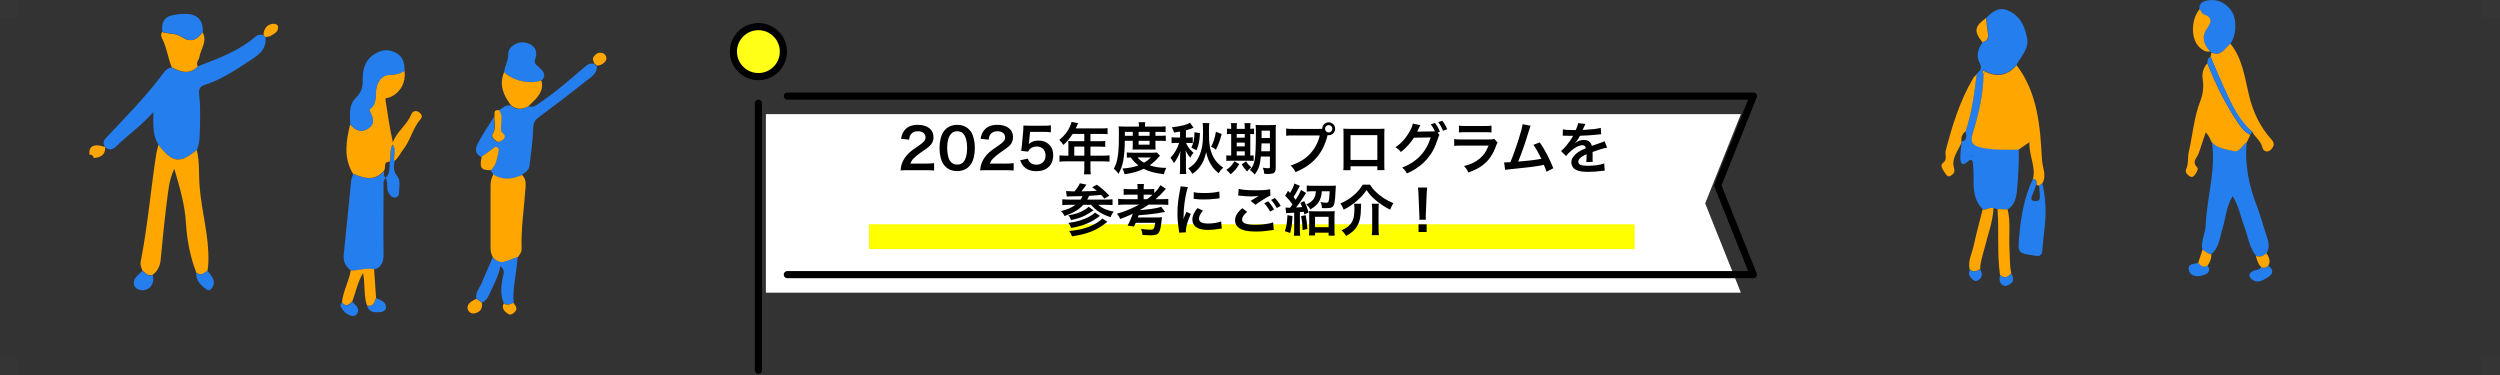 <?xml version="1.0" encoding="UTF-8"?>
<svg width="1332px" height="200px" viewBox="0 0 1332 200" version="1.1" xmlns="http://www.w3.org/2000/svg" xmlns:xlink="http://www.w3.org/1999/xlink">
    <rect x="0" y="0" width="1332" height="200" fill="#333333" stroke="none"/>
    <!-- Generator: Sketch 51.3 (57544) - http://www.bohemiancoding.com/sketch -->
    <title>recommend_program_h2_pc-2025end</title>
    <desc>Created with Sketch.</desc>
    <defs></defs>
    <g id="Page-1" stroke="none" stroke-width="1" fill="none" fill-rule="evenodd">
        <g id="recommend_program_h2_pc-2025end">
            <polygon id="Shape" fill="#FFFFFF" fill-rule="nonzero" points="408.068 60.796 927.548 60.796 908.519 108.368 927.548 155.939 408.068 155.939"></polygon>
            <circle id="Oval" stroke="#000000" stroke-width="3.8" fill="#FFFF17" fill-rule="nonzero" stroke-linecap="round" cx="404.072" cy="27.496" r="13.32"></circle>
            <polyline id="Shape" stroke="#000000" stroke-width="3.8" stroke-linecap="round" stroke-linejoin="round" points="419.485 51.187 934.208 51.187 915.179 98.758 934.208 146.33 419.485 146.33"></polyline>
            <path d="M404.072,54.993 L404.072,197.326" id="Shape" stroke="#000000" stroke-width="3.8" stroke-linecap="round"></path>
            <polygon id="Shape" fill="#FFFF00" fill-rule="nonzero" points="462.965 119.499 870.938 119.499 870.938 132.724 462.965 132.724"></polygon>
            <path d="M186.956,144.046 C184.006,141.953 182.769,139.289 183.15,135.483 C184.577,122.544 185.719,109.605 187.051,96.665 C187.146,95.238 187.812,93.906 188.193,92.574 C193.901,95.048 199.61,96.855 204.747,91.147 C204.557,92.479 204.177,93.906 205.604,94.762 C207.792,92.289 207.507,89.149 207.697,86.199 C208.553,83.25 207.411,79.92 209.314,76.971 C211.503,79.92 209.6,83.06 210.171,85.914 C209.79,88.768 209.409,91.242 211.693,93.906 C213.405,95.904 212.739,99.139 212.644,101.803 C212.644,103.23 212.549,104.847 210.741,105.228 C208.934,105.513 207.982,104.277 207.126,102.849 C205.604,100.471 206.936,97.521 205.509,94.762 C203.891,96.475 204.367,98.283 204.367,99.9 C204.367,111.793 204.177,123.591 204.367,135.483 C204.367,139.575 203.32,142.334 199.419,143.571 C195.233,142.524 191.237,144.427 187.051,144.141 L186.956,144.046 Z" id="Shape" fill="#247EED" fill-rule="nonzero"></path>
            <path d="M210.075,85.914 C209.505,83.06 211.407,80.015 209.219,76.971 C207.316,80.015 208.553,83.345 207.602,86.199 C203.891,86.009 205.794,89.625 204.557,91.052 C199.515,96.76 193.806,94.953 188.002,92.479 C182.96,84.011 184.387,75.068 186.575,66.219 C189.144,69.359 192.284,70.786 195.994,68.503 C199.705,66.219 198.944,62.985 197.231,59.75 C196.946,59.179 196.47,58.513 197.041,58.037 C201.322,54.897 199.515,49.855 200.751,45.764 C201.893,41.768 204.557,39.77 208.077,39.77 C210.932,39.77 213.215,39.104 215.499,37.677 C216.45,44.051 213.12,49.855 207.126,52.043 C206.365,52.329 205.128,51.758 205.413,53.375 C206.555,60.796 207.602,68.313 209.314,75.829 C211.407,70.025 216.735,66.695 219.019,61.177 C219.685,59.369 221.397,58.513 223.205,59.75 C224.442,60.606 225.393,61.938 224.157,63.365 C219.875,68.217 218.733,74.877 214.642,79.92 C213.12,81.823 212.169,84.392 209.98,85.819 L210.075,85.914 Z" id="Shape" fill="#FFA700" fill-rule="nonzero"></path>
            <path d="M215.594,37.772 C213.31,39.199 210.932,39.865 208.173,39.865 C204.652,39.865 201.988,41.863 200.847,45.859 C199.705,49.95 201.513,54.993 197.136,58.132 C196.47,58.608 197.041,59.274 197.326,59.845 C199.039,63.08 199.8,66.315 196.089,68.598 C192.379,70.881 189.239,69.454 186.67,66.315 C186.48,61.272 185.529,56.134 189.715,51.948 C191.903,49.76 193.33,47.191 193.235,43.575 C193.045,38.057 193.996,32.634 198.944,29.209 C202.654,26.64 206.555,25.879 210.646,27.972 C214.642,29.97 215.784,33.585 215.499,37.867 L215.594,37.772 Z" id="Shape" fill="#247EED" fill-rule="nonzero"></path>
            <path d="M186.956,144.046 C191.142,144.332 195.138,142.429 199.324,143.475 C199.705,148.613 199.99,153.656 200.371,158.793 C199.515,161.172 198.944,163.741 195.519,162.789 C193.711,157.557 194.662,151.848 193.425,145.473 C190.286,150.801 189.525,156.034 187.622,160.696 C185.909,162.409 184.197,163.741 182.199,161.172 C182.769,155.178 185.909,149.945 186.861,144.141 L186.956,144.046 Z" id="Shape" fill="#FFA700" fill-rule="nonzero"></path>
            <path d="M195.519,162.789 C198.849,163.741 199.515,161.077 200.371,158.793 C202.559,160.03 205.604,160.411 205.699,163.836 C205.699,165.073 204.462,166.024 203.13,166.215 C200.085,166.5 196.851,166.881 195.519,162.885 L195.519,162.789 Z" id="Shape" fill="#247EED" fill-rule="nonzero"></path>
            <path d="M182.294,161.172 C184.292,163.836 186.004,162.504 187.717,160.696 C189.049,162.504 191.713,163.741 190.571,166.69 C190.095,167.832 188.859,168.593 187.431,168.308 C184.672,167.642 182.769,165.834 181.533,163.265 C181.152,162.409 181.723,161.743 182.294,161.172 Z" id="Shape" fill="#247EED" fill-rule="nonzero"></path>
            <path d="M1178.535,75.829 C1180.723,90.766 1175.775,105.228 1175.205,120.07 C1175.014,124.447 1172.541,128.538 1173.397,133.01 C1174.919,133.866 1176.156,135.293 1178.059,135.483 C1182.435,131.963 1182.626,126.635 1184.148,121.878 C1185.861,116.36 1186.051,110.271 1189.571,104.467 C1192.806,109.795 1193.757,115.218 1195.66,120.356 C1197.658,125.684 1198.324,131.583 1201.94,136.245 C1204.223,137.577 1205.936,136.245 1207.648,134.913 C1209.075,132.344 1208.98,129.87 1208.124,127.111 C1206.221,121.688 1204.794,116.074 1202.796,110.746 C1198.419,99.424 1195.755,87.912 1197.087,75.639 C1194.614,77.161 1193.377,81.347 1189.952,80.396 C1186.051,79.349 1181.579,79.159 1178.535,75.734 L1178.535,75.829 Z" id="Shape" fill="#247EED" fill-rule="nonzero"></path>
            <path d="M493.199,90.676 L483.645,90.676 C481.323,90.676 480.847,90.706 479.805,90.825 C479.984,89.129 480.192,88.087 480.579,87.015 C481.383,84.843 482.722,82.938 484.657,81.182 C485.699,80.259 486.592,79.575 489.568,77.58 C492.306,75.705 493.14,74.723 493.14,73.205 C493.14,71.181 491.562,69.931 489.032,69.931 C487.306,69.931 485.996,70.526 485.252,71.687 C484.746,72.402 484.538,73.056 484.33,74.425 L480.073,73.919 C480.49,71.657 481.026,70.437 482.127,69.157 C483.615,67.431 485.967,66.508 488.943,66.508 C494.152,66.508 497.366,69.008 497.366,73.086 C497.366,75.051 496.711,76.479 495.253,77.848 C494.419,78.622 494.122,78.86 490.252,81.509 C488.943,82.432 487.455,83.682 486.711,84.486 C485.818,85.438 485.461,86.033 485.014,87.164 L493.348,87.164 C495.223,87.164 496.711,87.075 497.693,86.926 L497.693,90.855 C496.294,90.736 495.104,90.676 493.199,90.676 Z M509.956,91.153 C507.426,91.153 505.283,90.319 503.706,88.742 C502.813,87.849 502.128,86.807 501.741,85.736 C500.967,83.622 500.58,81.301 500.58,78.89 C500.58,75.735 501.295,72.461 502.396,70.645 C504.003,67.967 506.682,66.508 509.986,66.508 C512.516,66.508 514.688,67.342 516.266,68.919 C517.159,69.812 517.843,70.854 518.23,71.925 C519.004,74.009 519.391,76.39 519.391,78.83 C519.391,82.491 518.587,85.706 517.189,87.641 C515.522,89.962 513.051,91.153 509.956,91.153 Z M509.986,87.7 C511.295,87.7 512.456,87.254 513.2,86.45 C514.54,85.051 515.284,82.283 515.284,78.801 C515.284,75.348 514.54,72.64 513.2,71.181 C512.486,70.378 511.295,69.931 509.956,69.931 C508.527,69.931 507.486,70.407 506.622,71.449 C505.313,72.997 504.658,75.437 504.658,78.682 C504.658,81.807 505.224,84.396 506.176,85.765 C507.099,87.075 508.349,87.7 509.986,87.7 Z M535.582,90.676 L526.028,90.676 C523.707,90.676 523.231,90.706 522.189,90.825 C522.367,89.129 522.576,88.087 522.963,87.015 C523.766,84.843 525.106,82.938 527.04,81.182 C528.082,80.259 528.975,79.575 531.951,77.58 C534.69,75.705 535.523,74.723 535.523,73.205 C535.523,71.181 533.945,69.931 531.416,69.931 C529.689,69.931 528.38,70.526 527.636,71.687 C527.13,72.402 526.921,73.056 526.713,74.425 L522.457,73.919 C522.873,71.657 523.409,70.437 524.51,69.157 C525.999,67.431 528.35,66.508 531.326,66.508 C536.535,66.508 539.749,69.008 539.749,73.086 C539.749,75.051 539.095,76.479 537.636,77.848 C536.803,78.622 536.505,78.86 532.636,81.509 C531.326,82.432 529.838,83.682 529.094,84.486 C528.201,85.438 527.844,86.033 527.397,87.164 L535.731,87.164 C537.606,87.164 539.095,87.075 540.077,86.926 L540.077,90.855 C538.678,90.736 537.487,90.676 535.582,90.676 Z M543.529,85.378 L547.637,84.515 C547.905,85.378 548.113,85.765 548.53,86.242 C549.363,87.254 550.613,87.76 552.191,87.76 C555.137,87.76 557.072,85.795 557.072,82.849 C557.072,79.932 555.226,78.057 552.399,78.057 C550.941,78.057 549.631,78.533 548.708,79.426 C548.292,79.842 548.083,80.11 547.815,80.765 L544.095,80.408 C544.393,78.295 544.422,78.146 544.482,77.313 L545.166,69.931 C545.196,69.395 545.256,68.383 545.285,66.895 C546.178,66.955 546.863,66.985 548.44,66.985 L555.762,66.985 C557.816,66.985 558.56,66.955 559.899,66.746 L559.899,70.497 C558.59,70.318 557.429,70.259 555.792,70.259 L548.798,70.259 L548.321,75.467 C548.292,75.705 548.232,76.122 548.143,76.717 C549.601,75.467 551.179,74.902 553.232,74.902 C555.643,74.902 557.578,75.616 559.036,77.134 C560.495,78.563 561.149,80.348 561.149,82.73 C561.149,87.968 557.727,91.212 552.191,91.212 C549.244,91.212 547.041,90.379 545.404,88.623 C544.601,87.76 544.184,87.045 543.529,85.378 Z M569.245,82.938 L569.245,76.866 C569.245,76.211 569.215,75.765 569.156,75.14 C569.781,75.199 570.436,75.229 571.239,75.229 L577.728,75.229 L577.728,71.36 L571.507,71.36 C569.959,73.771 568.501,75.497 566.596,77.223 C565.733,75.943 565.406,75.556 564.394,74.574 C567.43,71.985 568.977,70.02 570.198,67.104 C570.614,66.151 570.823,65.526 570.912,64.931 L574.454,65.645 C574.275,66.002 574.216,66.092 574.007,66.538 C573.978,66.627 573.68,67.252 573.144,68.413 L587.074,68.413 C588.472,68.413 589.217,68.383 590.109,68.264 L590.109,71.509 C589.187,71.39 588.413,71.36 587.074,71.36 L581.002,71.36 L581.002,75.229 L585.794,75.229 C587.163,75.229 587.966,75.199 588.859,75.08 L588.859,78.235 C587.966,78.146 587.163,78.116 585.883,78.116 L581.002,78.116 L581.002,82.938 L587.907,82.938 C589.276,82.938 590.229,82.878 591.151,82.759 L591.151,86.152 C590.229,86.033 589.187,85.974 587.907,85.974 L581.002,85.974 L581.002,89.694 C581.002,91.212 581.032,92.016 581.18,92.879 L577.549,92.879 C577.668,92.016 577.728,91.212 577.728,89.635 L577.728,85.974 L567.727,85.974 C566.418,85.974 565.465,86.033 564.483,86.152 L564.483,82.759 C565.435,82.878 566.388,82.938 567.727,82.938 L569.245,82.938 Z M572.37,82.938 L577.728,82.938 L577.728,78.116 L572.37,78.116 L572.37,82.938 Z M603.533,75.021 L599.306,75.021 C599.247,79.575 598.979,82.819 598.473,85.527 C597.937,88.325 597.283,90.2 595.943,92.611 C595.11,91.421 594.485,90.736 593.443,89.873 C594.425,88.057 594.901,86.748 595.288,84.783 C595.943,81.688 596.151,78.414 596.151,71.36 C596.151,69.157 596.122,68.383 596.032,67.312 C597.074,67.401 598.116,67.461 599.396,67.461 L606.807,67.461 L606.807,66.806 C606.807,66.151 606.747,65.675 606.658,65.109 L610.2,65.109 C610.081,65.615 610.051,66.092 610.051,66.836 L610.051,67.461 L617.433,67.461 C619.099,67.461 620.141,67.401 621.034,67.282 L621.034,70.378 C620.052,70.288 619.308,70.259 617.909,70.259 L615.617,70.259 L615.617,72.342 L618.474,72.342 C619.695,72.342 620.349,72.312 621.123,72.193 L621.123,75.14 C620.439,75.051 619.843,75.021 618.474,75.021 L615.617,75.021 L615.617,77.819 C615.617,78.563 615.647,79.188 615.706,79.694 C615.022,79.664 614.962,79.664 613.772,79.664 L605.497,79.664 C604.336,79.664 603.95,79.664 603.414,79.694 C603.473,79.188 603.533,78.444 603.533,77.819 L603.533,75.021 Z M599.336,72.342 L603.533,72.342 L603.533,70.259 L599.336,70.259 L599.336,72.342 Z M606.658,72.342 L612.492,72.342 L612.492,70.259 L606.658,70.259 L606.658,72.342 Z M606.658,75.021 L606.658,77.074 L612.492,77.074 L612.492,75.021 L606.658,75.021 Z M616.421,81.271 L618.028,82.997 C617.76,83.265 617.73,83.295 617.462,83.593 C615.855,85.468 614.337,86.837 612.551,88.057 C615.141,88.98 617.73,89.397 621.361,89.456 C620.796,90.557 620.439,91.51 620.111,92.819 C615.111,92.194 612.135,91.391 609.367,89.932 C606.271,91.421 603.711,92.165 599.187,92.849 C598.949,91.718 598.711,91.093 598.027,89.784 C601.777,89.516 604.069,89.039 606.539,88.117 C604.872,86.837 603.979,85.944 602.491,83.89 C601.449,83.92 601.003,83.95 600.378,84.009 L600.378,81.212 C601.122,81.331 601.985,81.36 603.563,81.36 L613.95,81.36 C615.17,81.36 615.706,81.331 616.421,81.271 Z M613.236,83.89 L606.093,83.89 C606.985,84.992 607.938,85.736 609.545,86.688 C611.123,85.765 611.896,85.17 613.236,83.89 Z M628.743,73.265 L628.743,70.11 C627.344,70.348 627.046,70.407 625.528,70.616 C625.26,69.604 625.171,69.366 624.397,67.818 C629.1,67.312 632.344,66.479 634.041,65.377 L635.916,68.056 C635.826,68.086 635.826,68.086 635.618,68.175 C635.559,68.175 635.201,68.324 634.576,68.562 C633.832,68.86 633.177,69.068 631.868,69.425 L631.868,73.265 L633.088,73.265 C634.249,73.265 634.814,73.235 635.499,73.116 L635.499,76.271 C634.785,76.182 634.1,76.152 633.058,76.152 L631.957,76.152 C632.255,76.955 632.404,77.253 632.88,77.967 C633.683,79.277 634.457,80.14 635.886,81.45 C635.112,82.313 634.844,82.7 634.189,84.009 C633.207,82.938 632.344,81.569 631.689,80.081 C631.779,81.063 631.868,82.491 631.868,83.741 L631.868,89.039 C631.868,90.825 631.898,91.748 632.046,92.7 L628.564,92.7 C628.683,91.718 628.743,90.766 628.743,89.039 L628.743,84.247 C628.743,82.878 628.802,81.569 628.951,80.348 C628.415,81.926 628.088,82.7 627.195,84.277 C626.481,85.587 626.183,85.974 625.469,86.867 C624.963,85.825 624.457,85.051 623.623,84.069 C625.647,82.015 627.463,78.89 628.237,76.152 L626.719,76.152 C625.737,76.152 624.963,76.211 624.219,76.301 L624.219,73.116 C625.052,73.235 625.707,73.265 626.808,73.265 L628.743,73.265 Z M647.851,70.199 L650.917,71.39 C650.083,74.634 649.309,76.807 647.821,79.783 C647.018,79.039 646.482,78.682 645.291,78.146 C646.571,75.765 647.226,73.711 647.851,70.199 Z M637.493,80.051 L634.755,78.652 C635.945,76.241 636.362,74.158 636.422,70.437 L639.339,70.973 C639.13,75.11 638.684,77.313 637.493,80.051 Z M640.767,65.556 L644.279,65.556 C644.19,66.33 644.13,67.788 644.13,70.169 C644.13,75.646 644.398,78.205 645.291,80.884 C646.035,83.116 647.256,85.259 648.655,86.748 C649.577,87.73 650.321,88.355 651.75,89.367 C650.649,90.289 650.143,90.885 649.25,92.343 C647.791,91.093 646.66,89.903 645.857,88.712 C644.22,86.361 643.357,84.307 642.642,81.063 C641.779,84.724 641.005,86.569 639.368,88.801 C638.208,90.379 637.077,91.421 635.291,92.611 C634.636,91.45 633.803,90.379 633.118,89.724 C635.797,88.087 637.434,86.331 638.684,83.712 C639.458,82.134 640.112,80.051 640.529,77.789 C640.827,76.062 640.976,73.949 640.976,70.616 C640.976,67.669 640.916,66.479 640.767,65.556 Z M676.603,83.414 L671.781,83.414 C671.334,88.117 670.59,90.289 668.507,92.968 C667.584,91.926 667.019,91.421 665.977,90.557 C667.435,88.92 668.12,87.402 668.537,85.021 C668.953,82.462 669.132,78.057 669.132,70.407 C669.132,68.383 669.102,67.55 668.983,66.538 C669.936,66.627 670.739,66.657 672.287,66.657 L676.603,66.657 C678.24,66.657 678.924,66.627 679.817,66.538 C679.728,67.282 679.698,68.175 679.698,69.812 L679.698,89.545 C679.698,91.004 679.281,91.926 678.448,92.284 C677.853,92.552 676.811,92.7 675.501,92.7 C675.144,92.7 675.085,92.7 673.626,92.611 C673.477,91.331 673.299,90.587 672.852,89.337 C674.192,89.575 674.787,89.635 675.472,89.635 C676.394,89.635 676.603,89.516 676.603,88.98 L676.603,83.414 Z M676.603,76.39 L672.138,76.39 C672.108,78.146 672.079,79.247 671.989,80.587 L676.603,80.587 L676.603,76.39 Z M676.603,73.533 L676.603,69.604 L672.168,69.604 L672.168,73.533 L676.603,73.533 Z M655.976,68.651 L655.976,68.145 C655.976,67.074 655.947,66.33 655.828,65.615 L659.072,65.615 C658.953,66.33 658.923,67.074 658.923,68.145 L658.923,68.651 L663.209,68.651 L663.209,68.145 C663.209,66.985 663.179,66.27 663.06,65.615 L666.304,65.615 C666.185,66.3 666.156,67.044 666.156,68.145 L666.156,68.651 C667.197,68.622 667.674,68.592 668.18,68.503 L668.18,71.509 C667.674,71.419 667.227,71.39 666.156,71.39 L666.156,82.878 C667.138,82.849 667.406,82.849 667.941,82.759 L667.941,85.736 C667.376,85.676 666.662,85.646 665.441,85.646 L655.679,85.646 C654.458,85.646 653.952,85.676 653.387,85.765 L653.387,82.759 C653.982,82.849 654.458,82.878 655.589,82.878 L655.976,82.878 L655.976,71.39 C654.726,71.39 654.25,71.419 653.714,71.509 L653.714,68.503 C654.22,68.622 654.726,68.651 655.976,68.651 Z M658.923,82.878 L663.209,82.878 L663.209,80.616 L658.923,80.616 L658.923,82.878 Z M658.923,77.997 L663.209,77.997 L663.209,75.973 L658.923,75.973 L658.923,77.997 Z M658.923,73.354 L663.209,73.354 L663.209,71.39 L658.923,71.39 L658.923,73.354 Z M657.732,85.914 L660.262,87.462 C658.744,89.962 657.941,90.885 655.679,92.879 C655.024,91.986 654.578,91.51 653.387,90.528 C655.441,89.069 656.482,87.968 657.732,85.914 Z M661.572,87.521 L663.923,85.974 C664.965,87.581 665.025,87.641 666.691,89.158 C665.769,89.873 665.084,90.528 664.459,91.361 C662.763,89.486 662.763,89.486 661.572,87.521 Z M689.074,68.681 L702.735,68.681 C703.628,68.681 703.985,68.651 704.491,68.622 C704.521,66.687 706.009,65.169 707.914,65.169 C709.819,65.169 711.367,66.717 711.367,68.592 C711.367,70.497 709.819,72.044 707.914,72.044 C707.735,72.044 707.557,72.015 707.348,71.985 C704.938,81.718 699.669,87.789 690.264,91.718 C689.49,90.17 688.984,89.486 687.645,88.176 C695.889,85.617 701.277,80.081 703.182,72.163 L689.014,72.163 C686.812,72.163 686.246,72.193 685.264,72.342 L685.264,68.473 C686.335,68.651 687.05,68.681 689.074,68.681 Z M707.914,66.657 C706.842,66.657 705.979,67.52 705.979,68.592 C705.979,69.663 706.842,70.556 707.914,70.556 C709.015,70.556 709.878,69.663 709.878,68.592 C709.878,67.52 709.015,66.657 707.914,66.657 Z M733.838,88.593 L719.552,88.593 L719.552,90.676 L715.712,90.676 C715.801,89.962 715.831,89.248 715.831,88.117 L715.831,71.062 C715.831,69.931 715.801,69.366 715.712,68.562 C716.426,68.622 717.051,68.651 718.242,68.651 L735.148,68.651 C736.428,68.651 736.963,68.622 737.648,68.562 C737.588,69.336 737.559,69.931 737.559,71.032 L737.559,88.057 C737.559,89.158 737.588,89.962 737.678,90.647 L733.838,90.647 L733.838,88.593 Z M733.838,85.2 L733.838,72.015 L719.552,72.015 L719.552,85.2 L733.838,85.2 Z M765.923,70.675 L766.935,71.836 C766.667,72.223 766.519,72.58 766.191,73.622 C764.435,78.92 763.006,81.569 760.209,84.873 C757.56,87.908 753.899,90.528 749.613,92.403 C748.839,91.004 748.303,90.349 747.083,89.278 C754.881,86.301 759.911,80.973 762.292,73.235 L753.333,73.354 C751.667,76.092 748.839,79.188 746.369,81.003 C745.476,79.783 745.029,79.396 743.482,78.444 C746.696,76.301 749.077,73.622 751.19,69.812 C752.083,68.205 752.619,66.806 752.708,65.854 L756.786,66.687 C756.578,66.955 756.548,67.014 756.28,67.58 C756.042,68.116 755.774,68.711 755.476,69.306 C755.327,69.574 755.327,69.604 755.268,69.723 L755.03,70.169 C755.387,70.14 755.863,70.11 756.458,70.11 L762.977,70.02 C763.78,70.02 764.286,69.991 764.524,69.961 C763.84,68.473 763.304,67.52 762.352,66.24 L764.554,65.496 C765.715,67.044 766.4,68.235 767.203,70.199 L765.923,70.675 Z M771.072,68.86 L768.87,69.693 C768.156,67.937 767.292,66.419 766.31,65.08 L768.453,64.336 C769.674,65.913 770.358,67.104 771.072,68.86 Z M777.323,70.586 L777.323,66.925 C778.305,67.104 778.93,67.133 780.805,67.133 L791.193,67.133 C793.068,67.133 793.693,67.104 794.675,66.925 L794.675,70.586 C793.752,70.467 793.187,70.437 791.252,70.437 L780.746,70.437 C778.811,70.437 778.245,70.467 777.323,70.586 Z M796.193,74.039 L797.889,75.943 C797.592,76.479 797.413,76.896 797.056,77.819 C795.508,82.194 793.246,85.498 790.151,87.879 C788.038,89.516 786.103,90.528 782.353,91.926 C781.698,90.438 781.341,89.932 780.031,88.474 C783.662,87.551 786.014,86.45 788.306,84.545 C790.508,82.7 791.788,80.884 793.098,77.58 L778.603,77.58 C776.608,77.58 775.864,77.61 774.793,77.729 L774.793,74.098 C775.924,74.277 776.579,74.306 778.662,74.306 L792.83,74.306 C794.675,74.306 795.27,74.247 796.193,74.039 Z M811.224,66.181 L815.539,67.014 C815.212,67.669 815.182,67.729 814.765,69.157 C812.503,76.598 810.777,81.539 808.872,86.123 C813.545,85.765 818.694,85.14 821.254,84.605 C820.927,83.89 820.569,83.236 819.855,81.896 C818.545,79.426 818.01,78.563 817.027,77.164 L820.391,75.854 C823.159,79.902 825.778,84.902 827.594,89.635 L823.992,91.51 C823.605,90.289 823.605,90.289 822.564,87.819 C822.177,87.908 822.177,87.908 821.492,88.057 C818.486,88.682 813.545,89.307 804.646,90.17 C802.979,90.319 802.533,90.379 801.937,90.528 L801.402,86.51 L802.175,86.51 C802.771,86.51 803.485,86.48 804.735,86.42 C806.313,82.67 807.503,79.307 809.051,74.425 C810.45,70.05 811.015,67.937 811.224,66.181 Z M832.624,72.312 L832.683,68.919 C833.903,69.187 835.808,69.306 839.588,69.306 C840.392,67.52 840.66,66.627 840.779,65.615 L844.678,66.032 C844.499,66.33 844.499,66.33 843.487,68.711 C843.339,69.038 843.279,69.128 843.219,69.247 C843.458,69.217 843.458,69.217 845.095,69.128 C848.547,68.919 851.256,68.592 852.893,68.116 L853.101,71.509 C852.268,71.568 852.268,71.568 850.75,71.747 C848.577,72.015 844.797,72.253 841.791,72.342 C840.928,74.039 840.094,75.229 839.053,76.301 L839.082,76.36 C839.291,76.211 839.291,76.211 839.678,75.914 C840.779,75.08 842.356,74.574 843.874,74.574 C846.196,74.574 847.654,75.676 848.13,77.729 C850.422,76.896 851.94,76.36 852.684,76.122 C854.292,75.556 854.411,75.527 854.887,75.229 L856.286,78.652 C855.452,78.771 854.559,79.009 852.982,79.456 C852.565,79.575 851.077,80.081 848.517,80.973 L848.517,81.301 C848.547,82.075 848.547,82.075 848.547,82.491 L848.547,83.682 C848.517,84.188 848.517,84.456 848.517,84.664 C848.517,85.319 848.547,85.736 848.607,86.242 L845.154,86.331 C845.273,85.795 845.333,84.277 845.333,82.878 L845.333,82.164 C843.874,82.849 843.1,83.265 842.475,83.712 C841.434,84.486 840.928,85.289 840.928,86.152 C840.928,87.7 842.356,88.325 845.958,88.325 C849.529,88.325 852.595,87.879 854.708,87.075 L855.006,90.915 C854.5,90.915 854.351,90.944 853.637,91.034 C851.494,91.361 848.636,91.569 846.017,91.569 C842.862,91.569 840.898,91.212 839.38,90.319 C838.011,89.545 837.207,88.117 837.207,86.48 C837.207,85.259 837.564,84.307 838.517,83.176 C839.856,81.509 841.553,80.378 844.916,78.979 C844.767,77.878 844.172,77.372 843.1,77.372 C841.374,77.372 839.291,78.414 836.999,80.438 C835.749,81.479 835.064,82.224 834.409,83.146 L831.701,80.467 C832.475,79.872 833.338,79.039 834.38,77.819 C835.54,76.449 837.356,73.86 837.951,72.729 C838.07,72.491 838.07,72.491 838.189,72.342 C838.07,72.342 837.683,72.372 837.683,72.372 C837.207,72.372 834.588,72.312 833.933,72.312 C833.368,72.282 833.368,72.282 833.1,72.282 C833.011,72.282 832.832,72.282 832.624,72.312 Z M568.382,104.725 L567.965,101.808 C568.918,101.897 570.436,101.957 572.489,101.987 C573.799,100.439 574.662,99.129 575.376,97.641 L578.859,98.385 C578.74,98.534 578.71,98.594 578.591,98.772 C577.847,99.814 577.013,100.945 576.15,101.957 C581.21,101.868 581.835,101.838 584.425,101.629 C583.502,100.885 583.145,100.617 581.924,99.725 L584.425,98.415 C586.895,100.201 588.443,101.54 591.092,104.219 L588.443,105.826 C587.133,104.338 587.133,104.338 586.687,103.832 C584.633,104.07 583.175,104.159 580.287,104.338 C579.901,105.171 579.722,105.528 579.276,106.332 L589.217,106.332 C590.883,106.332 592.014,106.273 592.758,106.154 L592.758,109.279 C591.836,109.189 590.794,109.13 589.246,109.13 L585.169,109.13 C587.044,110.886 589.603,112.017 593.413,112.791 C592.61,113.684 592.193,114.398 591.746,115.708 C587.222,114.309 583.681,112.047 581.359,109.13 L577.192,109.13 C574.692,111.809 572.222,113.267 567.191,115.112 C566.596,113.862 566.269,113.416 565.316,112.463 C569.096,111.481 570.823,110.707 572.966,109.13 L569.543,109.13 C568.203,109.13 566.953,109.189 566.001,109.279 L566.001,106.154 C566.834,106.273 567.936,106.332 569.483,106.332 L575.734,106.332 C576.21,105.707 576.537,105.082 576.746,104.487 C573.739,104.576 572.579,104.606 569.93,104.636 C569.334,104.636 568.918,104.665 568.382,104.725 Z M587.312,116.422 L589.99,118.208 C586.984,120.529 585.764,121.333 583.591,122.404 C580.079,124.131 576.567,125.113 571.18,125.917 C570.793,124.786 570.465,124.131 569.662,123.059 C575.763,122.524 580.079,121.273 584.216,118.833 C585.466,118.118 586.627,117.196 587.312,116.422 Z M580.049,110.142 L582.609,112.076 C579.93,113.833 579.335,114.219 578.293,114.725 C576.061,115.886 573.71,116.63 570.644,117.255 C570.168,116.005 569.93,115.529 569.186,114.696 C572.668,114.219 575.496,113.267 577.966,111.749 C578.77,111.243 579.662,110.588 580.049,110.142 Z M583.413,113.237 L586.032,115.023 C583.353,117.017 581.805,117.97 579.335,119.011 C576.924,120.083 574.394,120.797 570.733,121.452 C570.257,120.172 569.93,119.607 569.156,118.773 C573.442,118.297 577.4,117.077 580.526,115.321 C582.014,114.487 582.907,113.833 583.413,113.237 Z M606.956,109.011 L599.604,109.011 C597.997,109.011 596.747,109.07 595.765,109.189 L595.765,105.945 C596.538,106.064 597.759,106.124 599.604,106.124 L606.122,106.124 L606.122,103.713 L602.045,103.713 C600.408,103.713 599.574,103.743 598.681,103.832 L598.681,100.617 C599.545,100.737 600.467,100.796 602.045,100.796 L606.122,100.796 L606.122,100.469 C606.122,99.427 606.093,98.832 605.944,98.028 L609.515,98.028 C609.396,98.683 609.337,99.338 609.337,100.469 L609.337,100.796 L611.629,100.796 C613.206,100.796 614.099,100.737 614.992,100.617 L614.992,102.88 C616.599,101.243 617.641,99.903 618.296,98.653 L621.212,100.617 C621.034,100.796 621.004,100.826 620.796,101.064 C619.07,103.058 617.373,104.725 615.676,106.124 L618.861,106.124 C620.587,106.124 621.689,106.064 622.463,105.945 L622.463,109.189 C621.51,109.07 620.32,109.011 618.831,109.011 L611.986,109.011 C610.468,110.082 609.337,110.797 607.521,111.779 L607.491,111.957 C612.522,111.481 613.593,111.362 615.796,110.916 C617.135,110.678 618.058,110.41 618.653,110.142 L620.736,112.88 C620.32,112.969 617.373,113.535 616.778,113.624 C613.355,114.13 609.605,114.517 606.658,114.696 C606.628,114.785 606.479,115.172 606.212,115.856 L616.063,115.856 C617.879,115.856 618.415,115.827 619.159,115.737 C619.129,115.856 619.129,115.856 619.07,116.124 C619.04,116.303 618.95,117.017 618.891,117.523 C618.564,120.797 618.236,122.345 617.611,123.595 C616.897,124.934 615.736,125.381 612.76,125.381 C611.896,125.381 610.14,125.292 608.682,125.172 C608.593,123.803 608.444,123.178 607.908,121.958 C610.438,122.285 611.629,122.375 612.879,122.375 C613.98,122.375 614.397,122.226 614.724,121.72 C615.081,121.184 615.29,120.381 615.498,118.714 L605.11,118.714 C604.842,119.369 604.664,119.726 604.158,120.708 L600.795,120.172 C601.926,118.089 602.491,116.839 603.592,113.833 C601.658,114.785 601.092,115.053 596.896,116.69 C596.36,115.529 595.913,114.815 595.11,113.892 C599.098,112.761 603.592,110.916 606.956,109.011 Z M609.337,106.124 L611.242,106.124 C612.492,105.171 613.176,104.576 614.069,103.772 C613.325,103.713 612.968,103.713 611.956,103.713 L609.337,103.713 L609.337,106.124 Z M631.868,123.774 L628.266,123.982 C628.237,123.446 628.207,123.268 628.118,122.583 C627.552,118.982 627.344,116.69 627.344,113.684 C627.344,109.844 627.701,106.451 628.564,102.046 C628.892,100.379 628.951,100.082 629.011,99.278 L632.939,99.695 C632.225,101.451 631.54,104.784 631.064,108.594 C630.767,110.826 630.648,112.582 630.618,115.172 C630.618,115.827 630.588,116.065 630.558,116.809 C630.886,115.767 630.945,115.559 632.106,112.88 L634.487,113.952 C632.85,117.404 631.838,120.857 631.838,122.97 C631.838,123.149 631.838,123.387 631.868,123.774 Z M635.975,105.945 L636.035,102.374 C637.374,102.731 638.952,102.85 641.541,102.85 C644.845,102.85 647.672,102.582 649.637,102.046 L649.815,105.648 C649.577,105.677 649.131,105.737 647.702,105.915 C645.797,106.154 643.535,106.273 641.333,106.273 C639.16,106.273 639.13,106.273 635.975,105.945 Z M638.029,110.856 L640.946,112.225 C639.458,113.952 638.833,115.231 638.833,116.511 C638.833,118.208 640.47,119.101 643.565,119.101 C646.184,119.101 648.774,118.684 650.649,117.97 L650.946,121.75 C650.53,121.779 650.411,121.809 649.726,121.928 C647.345,122.315 645.529,122.494 643.565,122.494 C639.874,122.494 637.493,121.66 636.184,119.904 C635.618,119.16 635.291,118.059 635.291,116.987 C635.291,115.053 636.184,113.059 638.029,110.856 Z M659.697,104.189 L659.965,100.647 C662.257,101.183 664.906,101.391 668.894,101.391 C672.674,101.391 674.787,101.243 676.751,100.826 L676.87,104.189 C675.085,104.963 671.424,107.255 668.924,109.1 L666.334,107.046 C668.209,105.856 668.537,105.648 669.281,105.231 C669.578,105.052 669.668,104.993 670.055,104.755 C670.293,104.636 670.322,104.636 670.709,104.397 C669.4,104.576 668.12,104.636 666.245,104.636 C664.727,104.636 662.257,104.487 660.798,104.278 C660.441,104.249 660.233,104.219 660.114,104.219 C660.054,104.219 659.905,104.189 659.697,104.189 Z M661.899,110.916 L664.489,112.88 C662.614,114.458 661.78,115.708 661.78,116.987 C661.78,118.922 663.953,119.755 668.983,119.755 C672.525,119.755 676.424,119.22 678.329,118.476 L678.656,122.553 C678.121,122.583 678.031,122.583 677.347,122.672 C673.775,123.208 671.87,123.357 669.311,123.357 C666.066,123.357 663.447,123.029 661.87,122.375 C659.31,121.363 658.06,119.726 658.06,117.404 C658.06,115.112 659.221,113.148 661.899,110.916 Z M682.347,109.695 L680.293,110.856 C679.4,109.219 678.418,107.82 677.257,106.54 L679.252,105.499 C680.591,106.868 681.424,107.999 682.347,109.695 Z M673.596,108.296 L675.68,107.255 C676.99,108.654 677.793,109.785 678.805,111.63 L676.722,112.731 C675.739,110.916 674.906,109.725 673.596,108.296 Z M685.264,113.654 L684.907,110.588 C685.353,110.648 685.829,110.678 686.812,110.678 L687.347,110.678 C688.032,109.814 688.24,109.517 688.657,108.892 C687.169,106.868 686.544,106.124 684.728,104.249 L686.276,101.659 C686.603,102.016 686.96,102.403 687.347,102.82 C688.597,100.677 689.371,99.01 689.639,97.76 L692.615,99.01 C692.377,99.308 692.377,99.308 691.723,100.588 C690.562,102.76 690.234,103.356 689.193,104.933 C689.669,105.558 689.907,105.826 690.353,106.421 C691.663,104.427 692.735,102.433 693.151,101.213 L695.889,102.79 C695.83,102.85 695.026,104.13 693.449,106.6 C692.824,107.552 691.455,109.428 690.532,110.559 C692.645,110.469 692.764,110.439 693.806,110.35 C693.479,109.457 693.36,109.13 692.883,108.088 L694.877,107.136 C696.187,109.933 696.187,109.933 697.229,113.178 L694.997,114.249 C694.818,113.535 694.758,113.297 694.61,112.821 C693.657,112.94 693.657,112.94 692.586,113.029 L692.586,122.464 C692.586,123.982 692.615,124.696 692.764,125.589 L689.371,125.589 C689.52,124.666 689.55,123.922 689.55,122.434 L689.55,113.297 C688.716,113.356 688.27,113.386 687.347,113.446 C686.008,113.535 685.74,113.535 685.264,113.654 Z M701.098,101.897 L699.402,101.897 C698.122,101.897 697.05,101.957 696.247,102.076 L696.247,98.832 C697.169,98.951 698.39,99.01 699.58,99.01 L708.956,99.01 C710.146,99.01 711.158,98.98 711.753,98.921 C711.694,99.397 711.664,99.695 711.605,101.302 C711.486,104.695 711.247,107.076 710.861,108.654 C710.414,110.439 709.432,110.916 706.307,110.916 C706.009,110.916 705.89,110.916 704.313,110.856 C704.283,109.547 704.074,108.743 703.539,107.671 C704.848,107.91 705.741,107.999 706.575,107.999 C707.408,107.999 707.706,107.82 707.854,107.285 C708.182,106.213 708.331,104.755 708.45,101.897 L704.283,101.897 C703.926,106.659 702.199,109.338 698.092,111.57 C697.616,110.529 697.08,109.874 695.979,108.951 C699.55,107.344 700.89,105.528 701.098,101.897 Z M685.948,114.636 L688.627,115.112 C688.449,119.101 688.21,120.887 687.407,124.131 L684.55,123.149 C685.413,120.827 685.77,118.803 685.948,114.636 Z M693.211,115.172 L695.622,114.636 C696.157,117.107 696.395,118.892 696.574,121.988 L693.985,122.613 C693.955,119.696 693.717,117.434 693.211,115.172 Z M700.681,123.952 L700.681,125.44 L697.407,125.44 C697.526,124.577 697.556,123.565 697.556,122.375 L697.556,115.261 C697.556,114.071 697.526,113.297 697.437,112.463 C698.062,112.553 698.747,112.582 699.848,112.582 L708.628,112.582 C709.878,112.582 710.503,112.553 711.128,112.463 C711.039,113.237 711.009,114.011 711.009,115.291 L711.009,122.464 C711.009,123.803 711.039,124.696 711.158,125.559 L707.884,125.559 L707.884,123.952 L700.681,123.952 Z M700.652,115.499 L700.652,121.035 L707.884,121.035 L707.884,115.499 L700.652,115.499 Z M726.07,98.385 L729.939,98.385 C730.951,99.992 731.487,100.677 732.588,101.778 C735.475,104.636 738.332,106.54 742.38,108.237 C741.696,109.338 741.13,110.529 740.684,111.719 C738.005,110.41 735.743,108.922 733.183,106.838 C730.951,104.993 729.76,103.713 728.123,101.272 C726.427,103.653 725.385,104.844 723.242,106.749 C721.159,108.624 718.54,110.41 715.92,111.719 C715.266,110.082 714.998,109.576 714.164,108.416 C717.111,107.136 719.135,105.886 721.308,103.981 C723.361,102.195 724.79,100.528 726.07,98.385 Z M721.427,108.535 L725.236,108.535 C725.147,109.279 725.117,109.725 725.117,111.005 C725.028,115.44 724.552,117.791 723.302,120.083 C722.052,122.404 720.177,124.101 717.23,125.708 C716.516,124.518 715.95,123.803 714.789,122.702 C716.694,121.839 717.468,121.363 718.48,120.47 C720.891,118.357 721.635,116.035 721.635,110.707 C721.635,109.993 721.575,109.338 721.427,108.535 Z M730.891,108.535 L734.671,108.535 C734.523,109.517 734.493,110.32 734.493,111.838 L734.493,121.72 C734.493,123.059 734.552,124.071 734.701,125.262 L730.891,125.262 C731.04,124.161 731.1,123.059 731.1,121.75 L731.1,111.809 C731.1,110.559 731.04,109.517 730.891,108.535 Z M759.703,117.077 L756.22,117.077 C756.25,116.452 756.28,116.154 756.28,115.797 C756.28,115.47 756.28,115.47 756.191,113.684 L755.774,103.564 C755.714,102.254 755.625,100.766 755.506,99.933 L760.387,99.933 C760.298,100.737 760.179,102.284 760.119,103.564 L759.703,113.684 C759.643,115.41 759.643,115.41 759.643,115.827 C759.643,116.184 759.643,116.481 759.703,117.077 Z M760.119,123.595 L755.804,123.595 L755.804,119.517 L760.119,119.517 L760.119,123.595 Z" id="2025年度秋期プログラムを-参考にご紹" fill="#000000"></path>
            <path d="M1178.535,75.829 C1181.579,79.254 1186.051,79.444 1189.952,80.491 C1193.377,81.442 1194.614,77.256 1197.087,75.734 C1197.753,74.402 1198.419,73.165 1198.99,71.833 C1196.517,70.786 1194.899,68.883 1193.377,66.79 C1186.146,56.515 1180.723,45.288 1176.061,33.681 C1173.873,36.154 1173.111,39.199 1173.587,42.243 C1174.253,46.239 1173.777,50.045 1172.35,53.756 C1168.925,62.509 1168.259,71.928 1166.166,81.062 C1165.5,83.916 1166.166,87.246 1164.739,90.291 C1164.073,91.623 1165.215,92.859 1166.356,93.716 C1167.308,94.382 1168.164,94.572 1169.02,93.621 C1170.162,92.289 1171.589,90.1 1170.638,89.149 C1167.593,86.009 1170.638,84.106 1171.494,81.633 C1172.731,78.017 1173.968,74.307 1175.205,70.501 C1176.917,72.213 1177.583,74.116 1178.439,75.924 L1178.535,75.829 Z" id="Shape" fill="#FFA700" fill-rule="nonzero"></path>
            <path d="M1199.942,70.12 C1201.464,73.165 1204.699,75.068 1205.46,78.778 C1205.841,80.301 1207.934,81.728 1209.932,79.73 C1211.549,78.112 1212.12,76.4 1210.312,74.402 C1204.128,67.647 1200.322,59.464 1198.229,50.616 C1195.946,41.102 1194.804,31.207 1188.334,23.215 C1185.29,25.403 1183.482,30.351 1178.249,27.877 C1178.059,28.733 1177.964,29.494 1177.773,30.351 C1180.342,36.249 1182.721,42.148 1185.385,47.952 C1189.095,56.039 1192.901,64.221 1199.847,70.215 L1199.942,70.12 Z" id="Shape" fill="#FFA700" fill-rule="nonzero"></path>
            <path d="M1178.344,27.877 C1183.577,30.351 1185.29,25.403 1188.429,23.215 C1191.569,18.933 1192.045,9.895 1188.715,5.518 C1185.765,1.617 1181.674,-0.666 1176.441,0.19 C1173.682,0.666 1171.589,1.617 1171.875,4.947 C1172.636,5.899 1173.207,7.326 1174.063,7.707 C1179.391,9.419 1177.869,12.178 1175.68,15.508 C1172.636,19.98 1174.158,23.881 1177.393,27.496 C1177.773,27.496 1178.059,27.687 1178.249,27.972 L1178.344,27.877 Z" id="Shape" fill="#247EED" fill-rule="nonzero"></path>
            <path d="M1199.942,70.12 C1192.996,64.126 1189.191,55.944 1185.48,47.857 C1182.816,42.053 1180.342,36.154 1177.869,30.255 C1176.156,30.826 1176.251,32.253 1176.061,33.585 C1180.723,45.193 1186.146,56.42 1193.377,66.695 C1194.804,68.788 1196.517,70.691 1198.99,71.738 C1199.371,71.167 1199.656,70.596 1200.037,70.025 L1199.942,70.12 Z" id="Shape" fill="#247EED" fill-rule="nonzero"></path>
            <path d="M1177.488,27.401 C1174.253,23.786 1172.731,19.79 1175.775,15.413 C1177.964,12.178 1179.486,9.419 1174.158,7.611 C1173.207,7.326 1172.636,5.804 1171.97,4.852 C1167.213,10.561 1167.213,20.931 1171.97,25.308 C1173.492,26.64 1175.205,27.877 1177.488,27.401 Z" id="Shape" fill="#FFA700" fill-rule="nonzero"></path>
            <path d="M1204.699,142.334 C1203.843,143.951 1202.13,143.666 1200.798,144.237 C1198.895,145.093 1197.468,146.615 1199.466,148.518 C1202.701,151.563 1205.745,149.279 1208.6,147.567 C1211.359,145.759 1211.264,143.571 1208.6,141.573 C1207.458,142.714 1206.221,143 1204.699,142.429 L1204.699,142.334 Z" id="Shape" fill="#247EED" fill-rule="nonzero"></path>
            <path d="M1171.113,140.05 C1169.02,140.716 1165.5,140.431 1166.166,143.761 C1166.737,146.805 1169.877,147.662 1172.826,146.901 C1175.49,146.235 1178.439,145.283 1176.251,141.382 C1173.968,143 1172.636,141.382 1171.113,139.955 L1171.113,140.05 Z" id="Shape" fill="#247EED" fill-rule="nonzero"></path>
            <path d="M1171.113,140.05 C1172.541,141.382 1173.968,143 1176.251,141.477 C1177.393,139.67 1178.344,137.767 1178.154,135.483 C1176.251,135.293 1175.014,133.866 1173.492,133.01 C1172.731,135.388 1171.97,137.672 1171.209,140.05 L1171.113,140.05 Z" id="Shape" fill="#FFA700" fill-rule="nonzero"></path>
            <path d="M1204.699,142.334 C1206.221,143 1207.458,142.619 1208.6,141.477 C1209.932,139.004 1208.885,137.006 1207.648,134.913 C1205.936,136.149 1204.223,137.481 1201.94,136.245 C1202.415,138.528 1203.177,140.621 1204.699,142.334 Z" id="Shape" fill="#FFA700" fill-rule="nonzero"></path>
            <path d="M105.513,35.298 C116.36,31.112 127.301,27.211 136.245,19.409 C137.577,18.267 139.004,18.363 140.526,18.743 C140.811,19.124 141.192,19.409 141.477,19.79 C142.239,27.211 136.245,30.255 131.583,33.3 C124.542,37.962 117.311,42.624 109.129,45.193 C106.655,45.954 105.799,47.381 106.084,50.14 C106.941,57.561 106.655,65.078 106.37,72.499 C106.275,75.068 105.894,77.541 104.847,79.92 C95.809,87.151 92.098,86.77 84.772,77.637 C84.677,77.541 84.582,77.351 84.487,77.256 C81.347,72.309 81.537,66.695 81.728,59.655 C75.734,66.505 69.454,70.977 63.746,76.209 C61.748,78.017 59.655,81.347 56.039,78.493 C56.039,78.493 55.944,78.398 55.944,78.398 C54.993,76.59 54.802,75.163 56.515,73.45 C67.076,62.223 77.922,51.282 87.056,38.913 C88.197,37.391 89.529,36.154 91.527,35.964 C96.285,38.438 101.042,40.15 105.513,35.393 L105.513,35.298 Z" id="Shape" fill="#247EED" fill-rule="nonzero"></path>
            <path d="M84.487,77.256 C84.487,77.256 84.677,77.541 84.772,77.637 C92.098,86.77 95.809,87.246 104.847,79.92 C106.465,86.39 105.799,93.05 106.37,99.519 C107.416,112.839 111.412,125.779 111.032,139.194 C111.032,140.907 110.746,142.524 110.556,144.237 C108.748,145.473 106.941,147.376 104.562,145.188 C101.232,136.625 99.615,127.587 99.044,118.548 C98.473,108.653 95.619,99.424 92.859,89.91 C89.91,96.094 89.529,102.754 88.673,109.319 C87.436,118.929 86.58,128.538 85.629,138.147 C85.343,141.573 84.106,144.332 81.347,146.425 C78.873,147.281 77.541,145.569 75.924,144.237 C75.353,142.714 74.592,141.287 74.973,139.384 C78.683,120.451 80.301,101.137 83.25,82.013 C83.535,80.396 84.011,78.778 84.392,77.161 L84.487,77.256 Z" id="Shape" fill="#FFA700" fill-rule="nonzero"></path>
            <path d="M105.513,35.298 C101.042,39.96 96.285,38.343 91.527,35.869 C89.434,30.826 88.863,25.213 86.295,20.361 C85.629,19.124 85.724,18.172 86.39,17.031 C89.815,18.267 93.716,17.506 96.951,19.79 C101.422,22.834 105.133,21.312 107.892,17.126 C110.651,21.883 107.036,25.879 106.275,30.255 C105.989,31.968 104.181,33.395 105.418,35.393 L105.513,35.298 Z" id="Shape" fill="#FFA700" fill-rule="nonzero"></path>
            <path d="M107.987,17.031 C105.133,21.312 101.422,22.834 97.046,19.695 C93.716,17.411 89.91,18.172 86.485,16.935 C86.009,12.559 87.056,9.039 92.003,8.087 C102.374,6.089 108.273,8.087 108.082,16.935 L107.987,17.031 Z" id="Shape" fill="#247EED" fill-rule="nonzero"></path>
            <path d="M75.924,144.332 C77.541,145.664 78.873,147.376 81.347,146.52 C82.774,150.992 79.539,155.178 75.068,154.607 C71.547,154.131 70.12,150.801 72.309,147.852 C73.355,146.52 74.687,145.473 75.924,144.332 Z" id="Shape" fill="#247EED" fill-rule="nonzero"></path>
            <path d="M104.562,145.188 C106.941,147.471 108.748,145.569 110.556,144.237 C112.459,146.901 115.313,149.374 113.22,153.085 C112.649,154.131 111.317,155.083 110.271,154.322 C107.131,152.133 104.181,149.565 104.562,145.093 L104.562,145.188 Z" id="Shape" fill="#247EED" fill-rule="nonzero"></path>
            <path d="M50.045,84.297 C49.665,83.155 49.094,82.299 47.667,82.394 C47.096,77.827 50.235,76.305 55.944,78.303 C55.944,78.303 56.039,78.398 56.039,78.398 C56.229,82.584 53.565,83.821 50.045,84.201 L50.045,84.297 Z" id="Shape" fill="#FFA700" fill-rule="nonzero"></path>
            <path d="M141.477,19.79 C141.477,19.79 140.811,19.124 140.526,18.743 C140.526,18.267 140.336,17.697 140.526,17.221 C141.192,14.462 142.905,12.844 145.759,12.654 C146.805,12.654 147.947,13.13 148.137,14.176 C148.518,17.126 145.854,17.982 144.046,19.219 C143.38,19.599 142.429,19.599 141.668,19.695 L141.477,19.79 Z" id="Shape" fill="#FFA700" fill-rule="nonzero"></path>
            <path d="M262.785,92.859 C262.404,92.193 261.928,91.432 261.548,90.766 C264.592,87.817 264.783,84.106 265.639,80.586 C265.829,79.825 265.639,78.969 264.687,78.493 C263.641,78.017 263.165,78.778 262.404,79.349 C260.501,80.871 258.408,82.203 256.41,83.631 C252.224,81.442 253.556,78.303 254.983,75.639 C257.457,71.072 260.501,66.6 263.26,62.128 C263.07,65.173 264.307,68.313 262.404,71.357 C261.453,72.975 262.975,74.402 264.497,75.353 C265.639,76.019 266.59,75.353 267.447,74.782 C269.064,73.641 269.064,72.213 267.732,71.072 C266.305,69.835 266.685,68.598 266.781,67.171 C266.971,64.317 267.542,61.462 265.829,58.798 C267.732,57.657 269.254,55.659 272.109,56.229 C275.058,58.703 278.198,58.608 281.433,56.61 C284.287,57.561 285.999,55.849 287.807,54.612 C296.085,49.094 303.315,42.624 310.737,36.345 C312.354,35.013 313.686,33.395 316.445,33.966 C316.921,34.347 317.492,34.822 317.967,35.203 C318.348,39.389 314.447,41.387 311.593,43.671 C303.506,50.14 295.133,56.42 286.761,62.699 C284.763,64.221 284.192,65.649 284.097,68.027 C283.906,74.877 282.955,81.728 282.099,88.483 C281.813,90.671 279.625,92.003 277.817,93.43 C272.679,95.714 267.542,96.38 262.499,93.05 L262.785,92.859 Z" id="Shape" fill="#247EED" fill-rule="nonzero"></path>
            <path d="M262.785,92.859 C267.732,96.189 272.87,95.523 278.103,93.24 C280.291,95.143 280.101,97.617 280.005,99.995 C279.244,110.937 277.532,121.783 277.912,132.819 C277.912,134.532 276.771,135.769 275.819,137.101 C271.443,138.052 267.066,142.429 262.594,137.101 C261.548,135.293 261.357,133.485 261.357,131.487 C261.357,120.831 261.357,110.08 261.357,99.424 C261.357,97.141 261.643,94.953 262.88,92.859 L262.785,92.859 Z" id="Shape" fill="#FFA700" fill-rule="nonzero"></path>
            <path d="M262.499,137.006 C266.876,142.334 271.252,137.957 275.724,137.006 C275.439,145.188 272.965,153.18 273.631,161.362 C271.918,162.123 270.301,162.885 268.493,161.648 C266.495,157.271 266.971,152.895 267.732,148.423 C268.113,146.425 269.445,144.141 266.685,141.763 C265.449,147.471 262.785,152.324 260.501,157.271 C259.74,158.984 258.693,160.411 256.791,161.267 C255.839,160.601 254.793,159.84 253.841,159.174 C252.985,155.939 255.554,153.465 256.695,150.706 C258.503,146.139 260.691,141.573 262.594,137.006 L262.499,137.006 Z" id="Shape" fill="#247EED" fill-rule="nonzero"></path>
            <path d="M268.588,38.438 C268.969,35.203 270.872,32.349 270.777,28.828 C270.777,24.737 275.629,21.978 279.625,22.644 C284.382,23.405 286.856,26.83 285.143,31.492 C284.287,33.871 285.904,34.632 287.236,35.869 C289.52,37.962 291.423,40.15 288.473,42.909 C282.003,45.098 273.441,43.195 268.588,38.438 Z" id="Shape" fill="#247EED" fill-rule="nonzero"></path>
            <g id="Group" transform="translate(247.371, 19.029)" fill="#FFA700" fill-rule="nonzero">
                <path d="M21.217,19.409 C26.069,24.071 34.632,25.974 41.102,23.881 C42.719,29.875 38.343,33.585 34.251,37.486 C31.017,39.389 27.877,39.484 24.927,37.106 C20.741,31.683 18.458,25.974 21.217,19.409 Z" id="Shape"></path>
                <path d="M9.134,64.507 C11.132,63.08 13.225,61.748 15.128,60.225 C15.794,59.655 16.365,58.989 17.411,59.369 C18.363,59.75 18.553,60.701 18.363,61.462 C17.506,64.983 17.221,68.693 14.271,71.643 C8.848,71.643 8.087,70.596 9.229,64.507 L9.134,64.507 Z" id="Shape"></path>
                <path d="M18.648,39.675 C20.361,42.339 19.79,45.193 19.599,48.047 C19.599,49.474 19.124,50.711 20.551,51.948 C21.978,53.09 21.978,54.517 20.265,55.659 C19.409,56.325 18.363,56.895 17.316,56.229 C15.794,55.278 14.176,53.851 15.223,52.233 C17.126,49.189 15.889,46.049 16.079,43.005 C16.365,41.577 15.128,39.294 18.648,39.675 Z" id="Shape"></path>
                <path d="M6.375,140.145 C7.326,140.811 8.373,141.573 9.324,142.239 C9.895,145.188 8.658,147.376 5.233,147.947 C3.14,148.328 1.713,146.425 1.713,144.903 C1.713,142.429 4.281,141.287 6.47,140.145 L6.375,140.145 Z" id="Shape"></path>
                <path d="M70.786,15.984 C70.311,15.603 69.74,15.128 69.264,14.747 C68.883,13.605 68.027,12.369 68.979,11.132 C69.835,10.085 70.786,9.039 72.404,9.039 C73.736,9.039 74.877,9.609 75.448,10.751 C76.019,12.083 75.734,13.225 74.592,14.271 C73.545,15.223 72.309,15.889 70.691,15.984 L70.786,15.984 Z" id="Shape"></path>
                <path d="M21.027,142.619 C22.834,143.951 24.547,143.095 26.164,142.334 C27.401,143.951 28.733,145.569 26.735,147.376 C25.879,148.137 24.832,149.089 23.405,148.233 C21.122,146.805 19.79,145.093 21.027,142.619 Z" id="Shape"></path>
            </g>
            <path d="M1075.59,79.635 C1075.78,86.961 1075.305,94.287 1074.639,101.517 C1074.258,105.513 1073.402,109.224 1069.691,111.603 C1067.883,111.603 1066.076,111.507 1064.268,111.412 C1063.602,111.222 1062.936,111.127 1062.27,110.937 C1060.272,110.08 1058.559,111.983 1056.561,111.603 C1052.28,107.511 1051.519,102.374 1051.519,96.76 C1051.519,93.716 1051.519,90.671 1051.233,87.627 C1051.138,85.724 1050.663,84.011 1048.284,86.199 C1045.239,88.959 1044.478,86.58 1044.478,84.106 C1044.478,81.252 1044.859,78.398 1045.144,75.543 C1048.284,74.592 1047.808,72.213 1047.237,69.835 C1050.663,59.94 1051.899,49.569 1053.231,39.294 C1055.134,37.677 1056.276,36.44 1054.659,33.395 C1052.756,29.875 1053.897,25.784 1056.371,22.454 C1058.94,21.693 1059.701,20.075 1059.225,17.506 C1058.75,14.842 1058.559,12.178 1058.274,9.514 C1061.414,6.375 1064.839,3.52 1069.691,5.518 C1076.066,8.182 1078.635,13.51 1079.967,19.885 C1081.299,26.069 1076.827,29.875 1074.448,34.537 C1069.881,39.96 1064.363,41.197 1057.893,38.057 C1057.513,37.867 1056.847,37.391 1056.657,37.486 C1055.991,38.057 1056.466,38.628 1056.942,39.104 C1056.752,50.045 1054.278,60.606 1051.043,71.072 C1049.616,75.734 1051.424,77.446 1055.8,78.398 C1062.365,79.825 1068.93,79.539 1075.59,79.444 L1075.59,79.635 Z M1050.758,83.155 C1050.758,83.155 1050.567,82.965 1050.472,82.965 C1050.377,82.965 1050.282,83.155 1050.187,83.25 C1050.377,83.25 1050.567,83.345 1050.758,83.44 C1050.758,83.345 1050.758,83.25 1050.758,83.155 Z" id="Shape" fill="#247EED" fill-rule="nonzero"></path>
            <path d="M1057.893,38.247 C1064.363,41.387 1069.881,40.15 1074.448,34.727 C1085.77,49.665 1087.007,67.456 1087.959,84.963 C1088.149,88.959 1090.623,93.525 1088.149,97.712 C1087.578,98.187 1087.007,98.568 1086.436,99.044 C1085.961,98.853 1085.485,98.663 1084.914,98.378 C1084.914,97.046 1085.485,95.428 1083.106,95.619 C1084.914,88.863 1080.918,82.869 1081.299,75.734 C1078.92,77.351 1077.207,78.588 1075.495,79.73 C1068.93,79.825 1062.27,80.015 1055.705,78.683 C1051.329,77.732 1049.521,76.019 1050.948,71.357 C1054.183,60.987 1056.657,50.426 1056.847,39.389 C1057.132,39.009 1057.513,38.628 1057.798,38.343 L1057.893,38.247 Z" id="Shape" fill="#FFA700" fill-rule="nonzero"></path>
            <path d="M1083.201,95.523 C1085.485,95.333 1085.009,96.951 1085.009,98.283 C1084.248,100.281 1083.487,102.374 1082.631,104.372 C1081.965,105.989 1082.25,106.941 1084.153,107.131 C1085.675,107.226 1086.912,106.845 1086.817,105.038 C1086.817,103.04 1086.627,100.947 1086.436,98.949 C1087.007,98.473 1087.578,98.092 1088.149,97.617 C1089.671,104.372 1090.242,111.222 1089.671,118.072 C1089.291,123.115 1088.529,128.157 1088.149,133.295 C1087.959,135.769 1087.293,136.72 1084.343,136.245 C1074.924,134.817 1075.019,135.008 1075.875,125.398 C1076.827,115.028 1078.539,104.943 1083.106,95.428 L1083.201,95.523 Z" id="Shape" fill="#247EED" fill-rule="nonzero"></path>
            <path d="M1053.231,39.484 C1051.899,49.76 1050.663,60.13 1047.237,70.025 C1045.335,71.452 1044.669,73.355 1045.144,75.734 C1043.527,80.301 1039.436,84.201 1041.148,89.815 C1041.719,91.527 1040.863,92.764 1039.341,93.621 C1038.104,94.382 1037.343,93.716 1036.772,92.859 C1035.535,91.052 1033.442,88.197 1034.964,87.056 C1037.913,84.963 1036.106,82.489 1036.677,80.301 C1040.102,66.981 1044.193,53.851 1051.233,41.768 C1051.709,40.911 1052.565,40.245 1053.231,39.484 Z" id="Shape" fill="#FFA700" fill-rule="nonzero"></path>
            <path d="M1064.268,111.412 C1066.076,111.412 1067.883,111.507 1069.691,111.603 C1071.309,118.453 1070.262,125.493 1070.643,132.439 C1070.928,136.815 1070.643,141.287 1071.594,145.569 C1069.881,147.757 1067.979,148.613 1065.6,146.52 C1063.983,134.913 1065.124,123.115 1064.268,111.412 Z" id="Shape" fill="#FFA700" fill-rule="nonzero"></path>
            <path d="M1056.466,111.603 C1058.464,112.078 1060.177,110.08 1062.175,110.937 C1061.699,118.548 1058.94,125.684 1057.132,133.01 C1056.276,136.435 1055.039,139.765 1055.039,143.38 C1053.231,144.427 1051.329,145.473 1049.426,143.475 C1048.379,138.909 1050.758,134.913 1051.614,130.726 C1053.041,124.257 1054.754,117.882 1056.371,111.507 L1056.466,111.603 Z" id="Shape" fill="#FFA700" fill-rule="nonzero"></path>
            <path d="M1058.179,9.609 C1058.464,12.273 1058.655,14.937 1059.13,17.601 C1059.606,20.17 1058.75,21.788 1056.276,22.549 C1051.519,16.65 1051.995,13.986 1058.179,9.609 Z" id="Shape" fill="#FFA700" fill-rule="nonzero"></path>
            <path d="M1049.521,143.571 C1051.424,145.569 1053.231,144.427 1055.134,143.475 C1055.991,145.378 1056.561,147.281 1054.563,148.899 C1053.612,149.66 1052.47,150.135 1051.424,149.184 C1049.521,147.757 1048.379,146.044 1049.616,143.571 L1049.521,143.571 Z" id="Shape" fill="#247EED" fill-rule="nonzero"></path>
            <path d="M1065.695,146.52 C1068.074,148.708 1069.977,147.757 1071.689,145.569 C1072.355,147.567 1073.592,149.66 1071.023,151.277 C1069.786,152.133 1068.359,152.895 1066.932,151.848 C1065.029,150.421 1065.219,148.423 1065.695,146.425 L1065.695,146.52 Z" id="Shape" fill="#247EED" fill-rule="nonzero"></path>
            <path d="M1056.942,39.294 C1056.466,38.818 1055.991,38.247 1056.657,37.677 C1056.847,37.581 1057.418,38.057 1057.893,38.247 C1057.608,38.628 1057.227,39.009 1056.942,39.294 Z" id="Shape" fill="#FFA700" fill-rule="nonzero"></path>
            <polygon id="Shape" points="0 0 1332 0 1332 203.606 0 203.606"></polygon>
            <polygon id="Shape-Copy-9" fill-opacity="0.01" fill="#FFFFFF" points="0 0 9.514 0 9.514 9.514 0 9.514"></polygon>
            <polygon id="Shape-Copy-10" fill-opacity="0.01" fill="#FFFFFF" points="1322.486 0 1332 0 1332 9.514 1322.486 9.514"></polygon>
            <polygon id="Shape-Copy-11" fill-opacity="0.01" fill="#FFFFFF" points="0 190.286 9.514 190.286 9.514 199.8 0 199.8"></polygon>
            <polygon id="Shape-Copy-12" fill-opacity="0.01" fill="#FFFFFF" points="1322.486 190.286 1332 190.286 1332 199.8 1322.486 199.8"></polygon>
        </g>
    </g>
</svg>